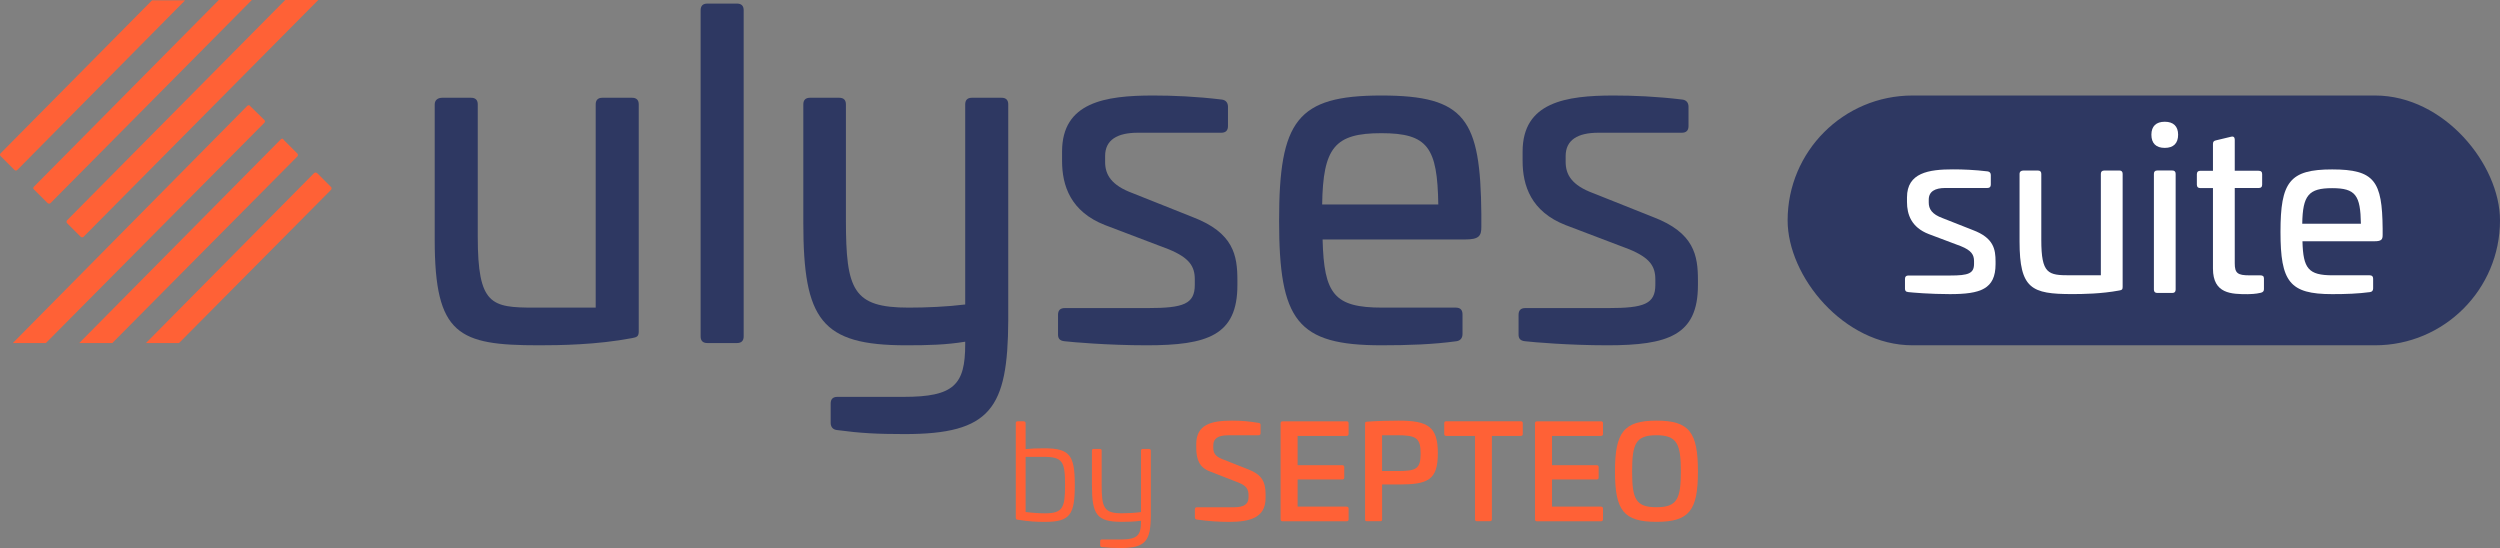 <?xml version="1.0" encoding="UTF-8"?>
<svg id="Calque_2" xmlns="http://www.w3.org/2000/svg" viewBox="0 0 557.5 122.21">
  <rect x="0" y="0" width="557.5" height="122.21" fill="#808080" stroke="none"/>
  <defs>
    <style>
      .cls-1 {
        fill: #fff;
      }

      .cls-2 {
        fill: #2e3862;
      }

      .cls-3 {
        fill: #ff6136;
      }
    </style>
  </defs>
  <g id="Calque_1-2" data-name="Calque_1">
    <g>
      <g>
        <path class="cls-3" d="M55.2,23.55L2.86,76.5h7.37L58.96,27.37c.14-.14.2-.41,0-.61h0l-3.14-3.07c-.14-.27-.41-.27-.61-.14Z"/>
        <path class="cls-3" d="M3.81,37.95L41.28.07h-7.37L.13,34.19c-.14.14-.2.41,0,.61H.13l3.07,3.07c.2.2.48.2.61.07Z"/>
        <path class="cls-3" d="M62.64,31.05l-44.97,45.45h7.37l41.29-41.63c.14-.2.14-.48,0-.61l-3.07-3.07c-.14-.34-.41-.34-.61-.14h0Z"/>
        <path class="cls-3" d="M70.08,38.56l-37.54,37.95h7.37l33.92-34.19c.14-.2.14-.48,0-.61l-3.07-3.07c-.2-.2-.48-.2-.68-.07Z"/>
        <path class="cls-3" d="M7.57,42.24l3.07,3.07c.2.14.48.14.61,0L56.16,0h-7.37L7.57,41.63c-.2.2-.2.48,0,.61h0Z"/>
        <path class="cls-3" d="M14.94,49.75l3.07,3.07c.2.14.48.14.61,0L70.97,0h-7.37L14.94,49.14c-.14.2-.14.48,0,.61Z"/>
      </g>
      <g>
        <g>
          <path class="cls-2" d="M140.94,21.8c1,0,1.5.5,1.5,1.5v50.6c0,1.2-.5,1.3-1.5,1.5-7.9,1.5-16.1,1.6-20.8,1.6-17.9,0-23.2-2.3-23.2-23.5v-30.2c0-1,.7-1.5,1.7-1.5h6.4c1,0,1.5.5,1.5,1.5v29.5c0,15.2,3,15.8,12.6,15.8h13.7V23.3c0-1,.5-1.5,1.5-1.5h6.6Z"/>
          <path class="cls-2" d="M164.34.8c1,0,1.5.5,1.5,1.5v72.7c0,1-.5,1.5-1.5,1.5h-6.6c-1,0-1.5-.5-1.5-1.5V2.3c0-1,.5-1.5,1.5-1.5h6.6Z"/>
          <path class="cls-2" d="M223.34,21.8c1,0,1.5.5,1.5,1.5v48.2c-.1,19.6-3.9,25.3-23.1,25.3-6.2,0-9.9-.2-15.1-.9-.9-.1-1.4-.7-1.4-1.6v-4.3c0-1,.5-1.5,1.5-1.5h14.8c11.2,0,13.7-2.7,13.7-11.7v-.6c-4.3.7-8.2.8-13.2.8-18.9,0-22.9-5.7-22.9-27.3v-26.4c0-1,.5-1.5,1.5-1.5h6.5c1,0,1.5.5,1.5,1.5v25.8c0,15.6,1.6,19.5,14,19.5,3.9,0,8.6-.2,12.6-.7V23.3c0-1,.5-1.5,1.5-1.5h6.6Z"/>
          <path class="cls-2" d="M272.44,22.2c.9.1,1.4.7,1.4,1.6v4.3c0,1-.5,1.5-1.5,1.5h-18.6c-4.6,0-7.3,1.6-7.3,5.2v1.3c0,2.8,1.3,5.2,6.2,7l13.3,5.3c9.2,3.5,10,8.6,10,14.1v1.1c0,11.2-6.7,13.4-20.2,13.4-8.7,0-16.6-.7-18.3-.9-1.2-.1-1.5-.7-1.5-1.5v-4.4c0-1,.5-1.5,1.5-1.5h18.5c8,0,10.5-.9,10.5-5.2v-1.2c0-2.9-1.2-4.8-5.8-6.7l-14.2-5.4c-7.7-3-9.6-8.8-9.6-14.3v-2.1c0-11,9.6-12.5,20.3-12.5,4.4,0,9.5.2,15.3.9Z"/>
          <path class="cls-2" d="M330.34,47.7v2.9c0,2-.5,2.8-3.6,2.8h-31.8c.3,12.2,2.6,15.2,13.3,15.2h16.4c1,0,1.5.5,1.5,1.5v4.4c0,.9-.5,1.5-1.4,1.6-5.1.7-10.6.9-16.7.9-18.8,0-22.8-5.5-22.8-27.8s4-27.9,22.8-27.9,22.1,5.3,22.3,26.4ZM294.84,45.6h25.9c-.2-12.7-2.3-15.9-12.7-15.9s-13,3.2-13.2,15.9Z"/>
          <path class="cls-2" d="M375.14,22.2c.9.1,1.4.7,1.4,1.6v4.3c0,1-.5,1.5-1.5,1.5h-18.6c-4.6,0-7.3,1.6-7.3,5.2v1.3c0,2.8,1.3,5.2,6.2,7l13.3,5.3c9.2,3.5,10,8.6,10,14.1v1.1c0,11.2-6.7,13.4-20.2,13.4-8.7,0-16.6-.7-18.3-.9-1.2-.1-1.5-.7-1.5-1.5v-4.4c0-1,.5-1.5,1.5-1.5h18.5c8,0,10.5-.9,10.5-5.2v-1.2c0-2.9-1.2-4.8-5.8-6.7l-14.2-5.4c-7.7-3-9.6-8.8-9.6-14.3v-2.1c0-11,9.6-12.5,20.3-12.5,4.4,0,9.5.2,15.3.9Z"/>
          <g>
            <path class="cls-3" d="M228.32,93.96c.24,0,.39.15.39.39v5.8c1.05-.12,2.44-.18,4.16-.18,5.75,0,6.81,1.61,6.81,8.19s-1.02,8.22-6.63,8.22c-2.08,0-3.34-.06-6.11-.48-.3-.03-.42-.15-.42-.45v-21.11c0-.24.15-.39.39-.39h1.42ZM228.71,101.88v12.29c1.57.21,3.04.3,4.34.3,3.98,0,4.46-1.28,4.46-6.34s-.51-6.25-4.64-6.25h-4.16Z"/>
            <path class="cls-3" d="M256.25,100.12c.24,0,.39.15.39.39v14.44c-.03,5.72-1.21,7.26-6.72,7.26-1.69,0-2.77-.06-4.22-.21-.24-.03-.36-.18-.36-.42v-.92c0-.24.12-.36.36-.36h4.22c3.7,0,4.52-.92,4.52-3.93v-.24c-1.6.21-2.8.24-4.31.24-5.6,0-6.63-1.64-6.63-8.22v-7.65c0-.24.12-.39.36-.39h1.42c.27,0,.39.15.39.39v7.59c0,5.09.48,6.37,4.46,6.37,1.27,0,2.74-.06,4.31-.27v-13.69c0-.24.15-.39.39-.39h1.42Z"/>
            <path class="cls-3" d="M280.64,94.29c.35.06.47.2.47.47v1.81c0,.32-.15.5-.44.5h-6.81c-2.21,0-3.3.7-3.3,2.24v.47c0,1.22.41,1.95,1.97,2.59l5.98,2.36c2.77,1.11,3.71,2.62,3.71,5.45v.9c0,4.37-3.48,5.3-8.1,5.3-2.3,0-4.63-.15-7.25-.52-.29-.06-.41-.2-.41-.52v-1.75c0-.32.15-.47.47-.47h8.22c2.18,0,3.27-.64,3.27-2.18v-.5c0-1.34-.5-2.13-2.18-2.8l-6.36-2.48c-2.39-.87-3.12-2.62-3.12-5.42v-.67c0-4.37,3.27-5.27,7.96-5.27,2.45,0,3.59.15,5.92.5Z"/>
            <path class="cls-3" d="M300.27,93.94c.29,0,.47.15.47.44v2.39c0,.29-.18.44-.47.44h-10.9v6.53h9.96c.29,0,.44.15.44.44v2.3c0,.29-.15.44-.44.44h-9.96v6.06h10.9c.29,0,.47.15.47.44v2.39c0,.29-.18.44-.47.44h-14.26c-.29,0-.44-.15-.44-.44v-21.41c0-.29.15-.44.44-.44h14.26Z"/>
            <path class="cls-3" d="M320.64,101.05c0,6.03-2.21,6.99-8.75,6.99h-3.68v7.75c0,.35-.09.44-.44.44h-2.92c-.35,0-.44-.09-.44-.44v-21.35c0-.32.09-.38.44-.41,2.36-.17,5.01-.23,7.04-.23,6.54,0,8.75,1.34,8.75,7.25ZM308.2,97.06v7.98h3.33c4.18,0,5.27-.35,5.27-3.9s-1.09-4.08-5.27-4.08h-3.33Z"/>
            <path class="cls-3" d="M339.14,93.94c.29,0,.44.15.44.44v2.39c0,.29-.15.44-.44.44h-6.45v18.58c0,.29-.15.44-.44.44h-2.89c-.29,0-.44-.15-.44-.44v-18.58h-6.42c-.29,0-.44-.15-.44-.44v-2.39c0-.29.15-.44.44-.44h16.65Z"/>
            <path class="cls-3" d="M357,93.94c.29,0,.47.15.47.44v2.39c0,.29-.18.44-.47.44h-10.9v6.53h9.96c.29,0,.44.15.44.44v2.3c0,.29-.15.44-.44.44h-9.96v6.06h10.9c.29,0,.47.15.47.44v2.39c0,.29-.18.44-.47.44h-14.26c-.29,0-.44-.15-.44-.44v-21.41c0-.29.15-.44.44-.44h14.26Z"/>
            <path class="cls-3" d="M378.64,105.13c0,8.68-1.89,11.24-9.25,11.24s-9.25-2.56-9.25-11.24,1.92-11.33,9.25-11.33,9.25,2.59,9.25,11.33ZM363.96,105.13c0,6.15.82,7.98,5.42,7.98s5.45-1.83,5.45-7.98-.85-8.07-5.45-8.07-5.42,1.86-5.42,8.07Z"/>
          </g>
        </g>
        <g>
          <rect class="cls-2" x="398.64" y="21.3" width="158.86" height="55.7" rx="27.85" ry="27.85"/>
          <g>
            <path class="cls-1" d="M443.24,38.22c.45.05.71.35.71.8v2.15c0,.5-.25.75-.76.75h-9.39c-2.32,0-3.69.8-3.69,2.6v.65c0,1.4.66,2.6,3.13,3.49l6.72,2.65c4.65,1.75,5.05,4.29,5.05,7.04v.55c0,5.59-3.38,6.69-10.2,6.69-4.39,0-8.38-.35-9.24-.45-.61-.05-.76-.35-.76-.75v-2.2c0-.5.25-.75.76-.75h9.34c4.04,0,5.3-.45,5.3-2.6v-.6c0-1.45-.61-2.4-2.93-3.34l-7.17-2.7c-3.89-1.5-4.85-4.39-4.85-7.14v-1.05c0-5.49,4.85-6.24,10.25-6.24,2.22,0,4.8.1,7.73.45Z"/>
            <path class="cls-1" d="M472.59,38.02c.51,0,.76.25.76.75v25.26c0,.6-.25.65-.76.75-3.99.75-8.13.8-10.51.8-9.04,0-11.72-1.15-11.72-11.73v-15.07c0-.5.35-.75.86-.75h3.23c.5,0,.76.25.76.75v14.72c0,7.59,1.52,7.89,6.36,7.89h6.92v-22.61c0-.5.25-.75.76-.75h3.33Z"/>
            <path class="cls-1" d="M485.72,30.04c0,1.9-1.01,2.94-2.98,2.94s-2.98-1.05-2.98-2.94,1.06-2.89,2.98-2.89,2.98,1,2.98,2.89ZM484.41,38.02c.51,0,.76.25.76.75v25.81c0,.5-.25.75-.76.75h-3.33c-.5,0-.76-.25-.76-.75v-25.81c0-.5.25-.75.76-.75h3.33Z"/>
            <path class="cls-1" d="M497.49,30.49c.56-.15.86.1.86.65v6.94h5.3c.56,0,.81.25.81.75v2.35c0,.5-.25.75-.81.75h-5.3v16.77c0,2.2.61,2.7,3.28,2.7h2.42c.56,0,.81.2.81.7v2.4c0,.45-.25.7-.76.8-1.01.25-2.37.3-2.83.3-3.64,0-7.78-.05-7.78-5.69v-17.97h-2.83c-.5,0-.76-.25-.76-.75v-2.35c0-.5.25-.75.76-.75h2.83v-5.99c0-.5.2-.7.66-.8l3.33-.8Z"/>
            <path class="cls-1" d="M531.33,50.95v1.45c0,1-.25,1.4-1.82,1.4h-16.06c.15,6.09,1.31,7.59,6.72,7.59h8.28c.5,0,.76.25.76.75v2.2c0,.45-.25.75-.71.8-2.58.35-5.35.45-8.43.45-9.5,0-11.52-2.75-11.52-13.88s2.02-13.93,11.52-13.93,11.16,2.65,11.26,13.18ZM513.4,49.9h13.08c-.1-6.34-1.16-7.94-6.41-7.94s-6.57,1.6-6.67,7.94Z"/>
          </g>
        </g>
      </g>
    </g>
  </g>
</svg>